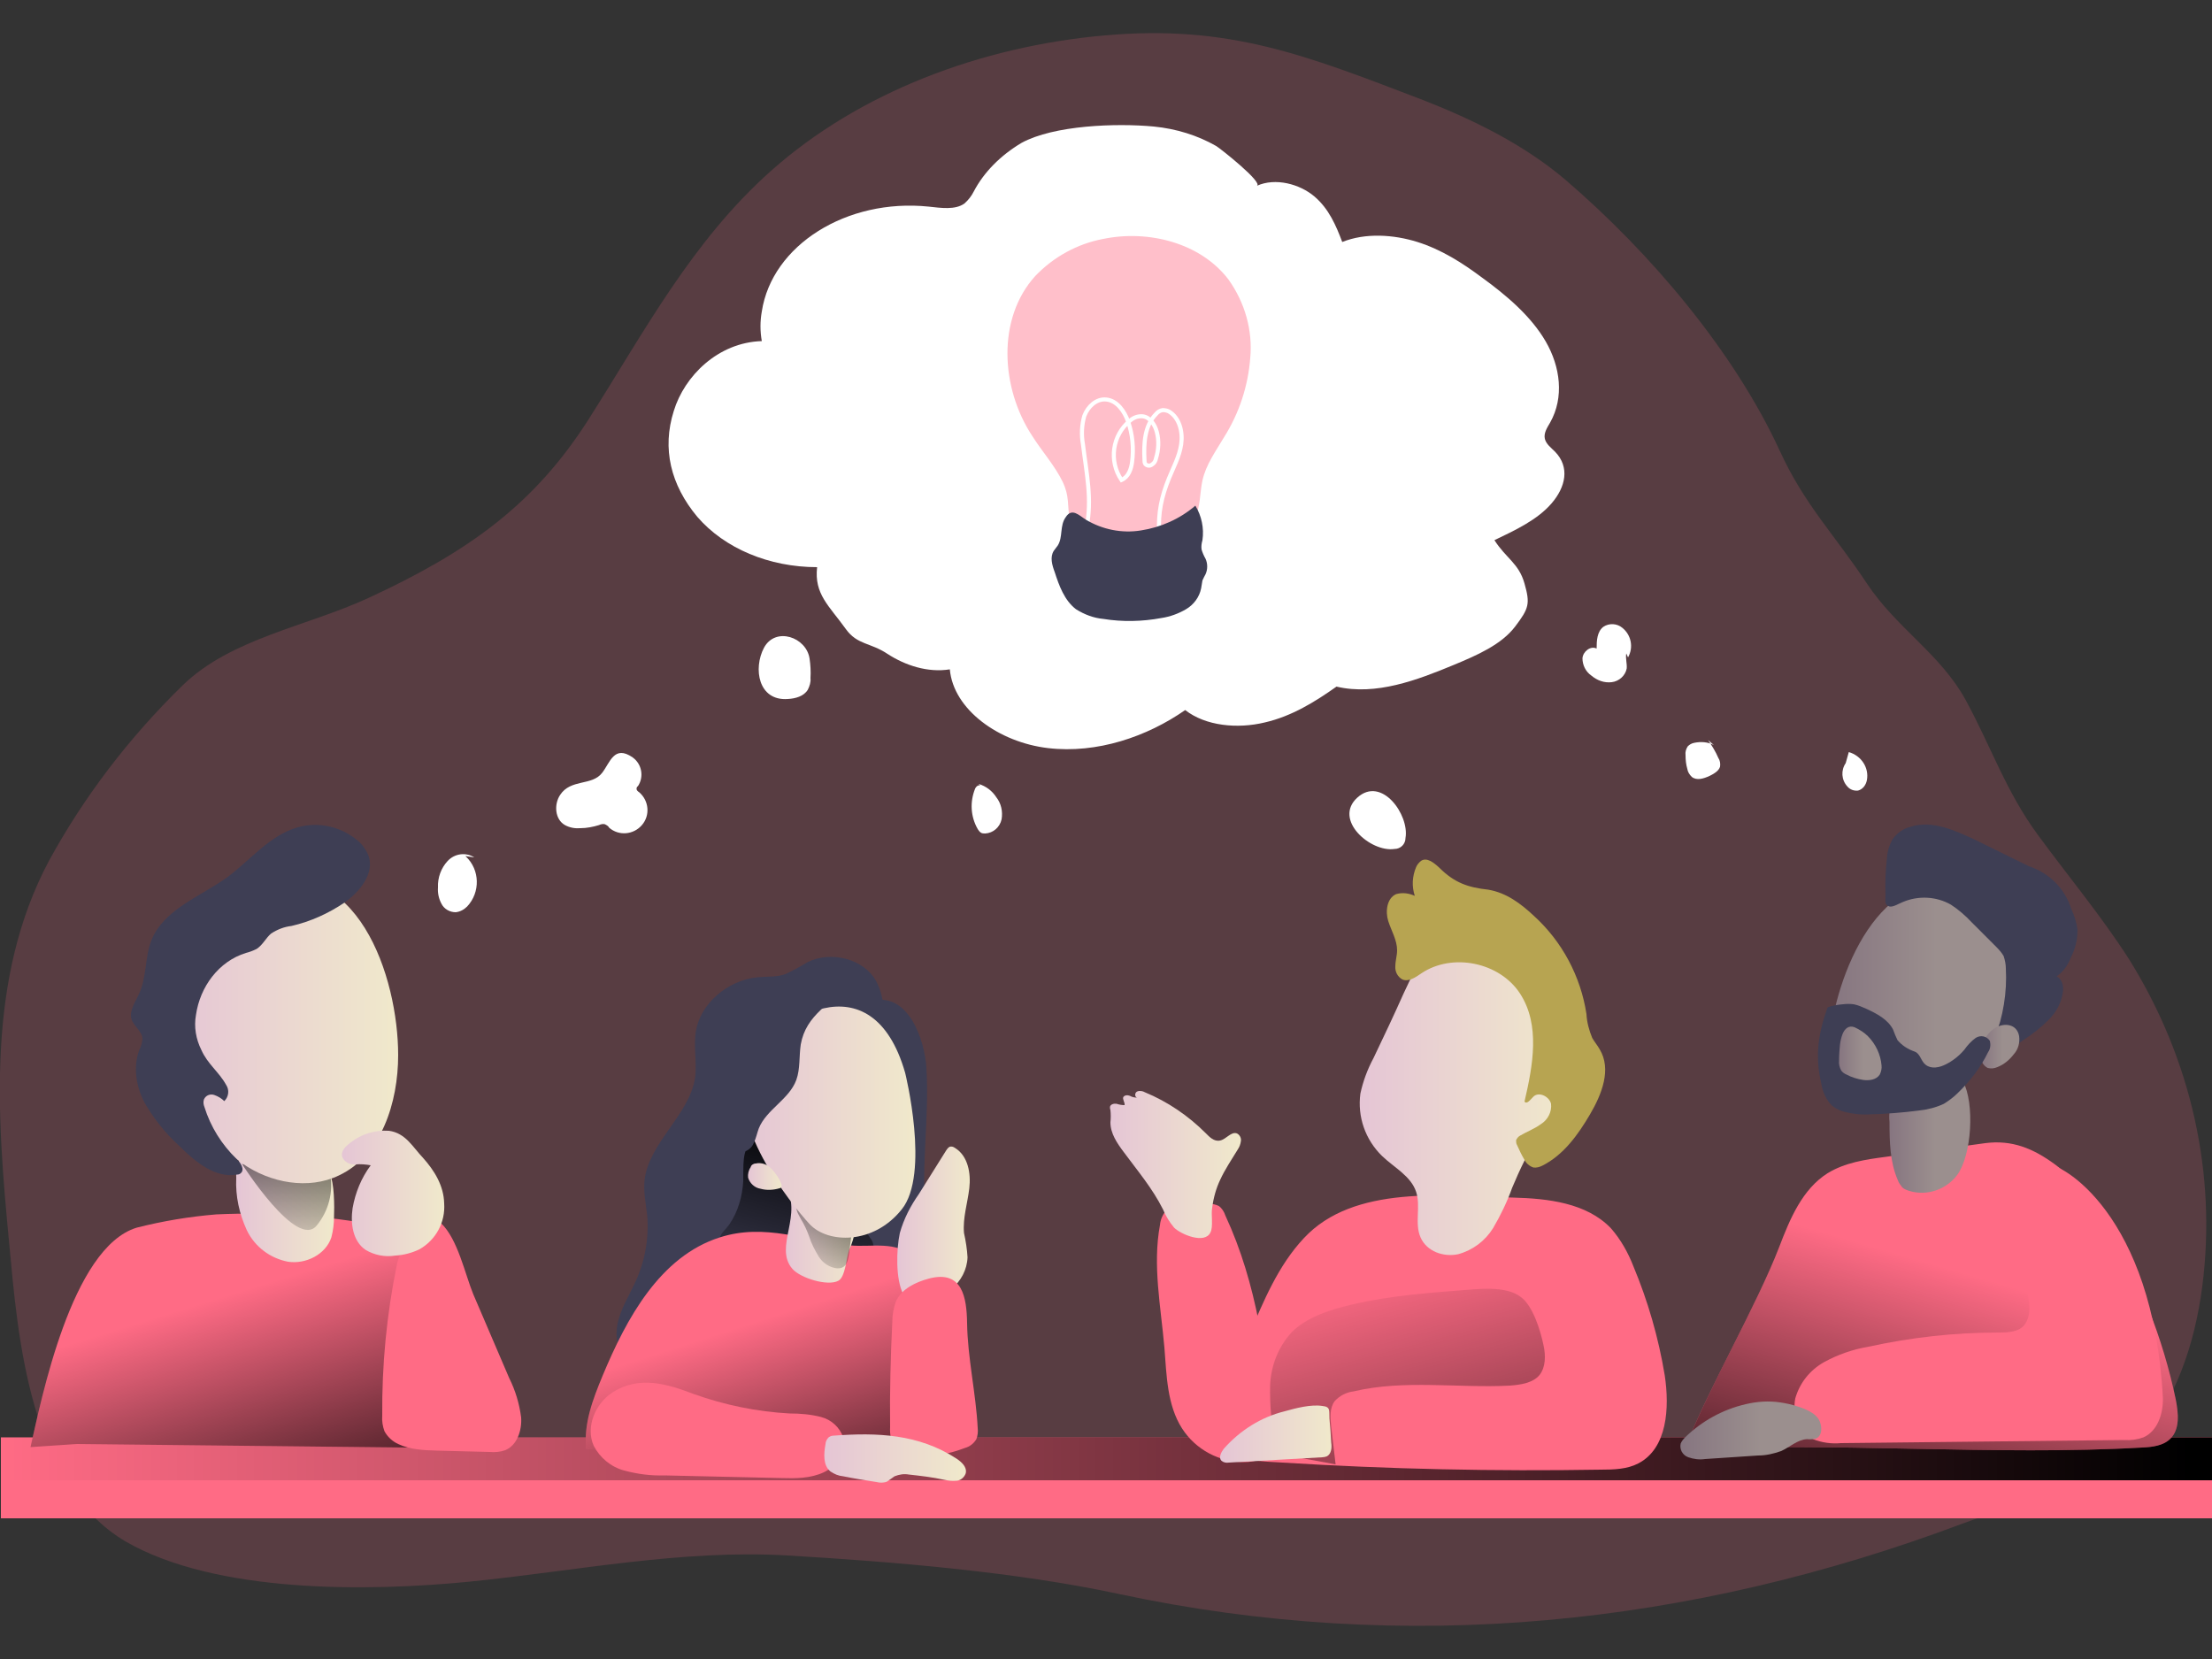 <?xml version="1.0"?>
<svg xmlns="http://www.w3.org/2000/svg" xmlns:xlink="http://www.w3.org/1999/xlink" version="1.1" width="600" height="450" viewBox="0 0 600 450"><rect x="0" y="0" width="600" height="450" fill="#333333" stroke="none"/><svg xmlns:xlink="http://www.w3.org/1999/xlink" enable-background="new 0 0 500 500" viewBox="0 0 500 500" width="600" height="600" x="0" y="-75"><linearGradient id="a"><stop offset="0" stop-opacity="0"/><stop offset=".99"/></linearGradient><linearGradient id="b" gradientTransform="matrix(1 0 0 -1 -18.92 -370.502)" gradientUnits="userSpaceOnUse" x1="194.978" x2="206.435" xlink:href="#a" y1="-728.323" y2="-686.77"/><linearGradient id="c" gradientTransform="matrix(1 0 0 -1 0 -363.382)" gradientUnits="userSpaceOnUse" x1=".233" x2="500" xlink:href="#a" y1="-755.582" y2="-755.582"/><linearGradient id="d"><stop offset="0" stop-opacity="0"/><stop offset=".8"/></linearGradient><linearGradient id="e" gradientTransform="matrix(1 0 0 -1 -18.92 -370.502)" gradientUnits="userSpaceOnUse" x1="187.041" x2="211.744" xlink:href="#d" y1="-732.637" y2="-809.49"/><linearGradient id="f" gradientTransform="matrix(1 0 0 -1 -18.92 -370.502)" gradientUnits="userSpaceOnUse" x1="71.05" x2="96.778" xlink:href="#d" y1="-725.571" y2="-808.947"/><linearGradient id="g"><stop offset="0" stop-color="#e5c5d5"/><stop offset=".42" stop-color="#ead4d1"/><stop offset="1" stop-color="#f0e9cb"/></linearGradient><linearGradient id="h" gradientTransform="matrix(1 0 0 -1 -18.92 -370.502)" gradientUnits="userSpaceOnUse" x1="72.346" x2="94.461" xlink:href="#g" y1="-704.916" y2="-704.916"/><linearGradient id="i" gradientTransform="matrix(1 0 0 -1 -18.92 -370.502)" gradientUnits="userSpaceOnUse" x1="81.976" x2="85.956" xlink:href="#a" y1="-718.088" y2="-672.932"/><linearGradient id="j" gradientTransform="matrix(1 0 0 -1 -18.92 -370.502)" gradientUnits="userSpaceOnUse" x1="466.052" x2="442.032" xlink:href="#a" y1="-721.676" y2="-803.675"/><linearGradient id="k"><stop offset="0" stop-color="#867580"/><stop offset=".57" stop-color="#9b8f8e"/></linearGradient><linearGradient id="l" gradientTransform="matrix(1 0 0 -1 -18.92 -370.502)" gradientUnits="userSpaceOnUse" x1="445.846" x2="464.25" xlink:href="#k" y1="-688.713" y2="-688.713"/><linearGradient id="m" gradientTransform="matrix(1 0 0 -1 -18.92 -370.502)" gradientUnits="userSpaceOnUse" x1="269.82" x2="299.451" xlink:href="#g" y1="-696.033" y2="-696.033"/><linearGradient id="n" gradientTransform="matrix(1 0 0 -1 -18.92 -370.502)" gradientUnits="userSpaceOnUse" x1="329.967" x2="356.389" xlink:href="#a" y1="-719.846" y2="-820.367"/><linearGradient id="o" gradientTransform="matrix(1 0 0 -1 -18.92 -370.502)" gradientUnits="userSpaceOnUse" x1="398.653" x2="430.574" xlink:href="#k" y1="-756.319" y2="-756.319"/><linearGradient id="p" gradientTransform="matrix(1 0 0 -1 -18.92 -370.502)" gradientUnits="userSpaceOnUse" x1="57.634" x2="108.877" xlink:href="#g" y1="-666.086" y2="-666.086"/><linearGradient id="q" gradientTransform="matrix(1 0 0 -1 -18.92 -370.502)" gradientUnits="userSpaceOnUse" x1="96.169" x2="119.325" xlink:href="#g" y1="-702.812" y2="-702.812"/><linearGradient id="r" gradientTransform="matrix(1 0 0 -1 -18.92 -370.502)" gradientUnits="userSpaceOnUse" x1="326.34" x2="373.45" xlink:href="#g" y1="-680.728" y2="-680.728"/><linearGradient id="s" gradientTransform="matrix(1 0 0 -1 -18.92 -370.502)" gradientUnits="userSpaceOnUse" x1="432.344" x2="475.004" xlink:href="#k" y1="-657.638" y2="-657.638"/><linearGradient id="t" gradientTransform="matrix(1 0 0 -1 -18.92 -370.502)" gradientUnits="userSpaceOnUse" x1="466.687" x2="475.412" xlink:href="#k" y1="-669.581" y2="-669.581"/><linearGradient id="u" gradientTransform="matrix(1 0 0 -1 -18.92 -370.502)" gradientUnits="userSpaceOnUse" x1="434.507" x2="444.206" xlink:href="#k" y1="-671.136" y2="-671.136"/><linearGradient id="v" gradientTransform="matrix(1 0 0 -1 -18.92 -370.502)" gradientUnits="userSpaceOnUse" x1="221.738" x2="238.152" xlink:href="#g" y1="-709.865" y2="-709.865"/><linearGradient id="w" gradientTransform="matrix(1 0 0 -1 -18.92 -370.502)" gradientUnits="userSpaceOnUse" x1="205.132" x2="237.086" xlink:href="#g" y1="-762.656" y2="-762.656"/><linearGradient id="x" gradientTransform="matrix(1 0 0 -1 -18.92 -370.502)" gradientUnits="userSpaceOnUse" x1="196.053" x2="212.832" xlink:href="#g" y1="-711.451" y2="-711.451"/><linearGradient id="y" gradientTransform="matrix(1 0 0 -1 -18.92 -370.502)" gradientUnits="userSpaceOnUse" x1="198.928" x2="217.838" xlink:href="#a" y1="-720.983" y2="-691.77"/><linearGradient id="z" gradientTransform="matrix(1 0 0 -1 -18.92 -370.502)" gradientUnits="userSpaceOnUse" x1="186.948" x2="225.832" xlink:href="#g" y1="-686.641" y2="-686.641"/><linearGradient id="A" gradientTransform="matrix(1 0 0 -1 -18.92 -370.502)" gradientUnits="userSpaceOnUse" x1="187.991" x2="195.668" xlink:href="#g" y1="-698.937" y2="-698.937"/><linearGradient id="B" gradientTransform="matrix(1 0 0 -1 -18.92 -370.502)" gradientUnits="userSpaceOnUse" x1="294.73" x2="319.968" xlink:href="#g" y1="-757.134" y2="-757.134"/><path d="m2.1 343.8c-2.8-29.2-5.2-60 8.9-86.6 7.9-14.5 18.1-27.9 30.3-39.8 10.9-10.6 28-13.3 41.9-19.7 22.5-10.4 37.5-21 49.9-40.5s23.3-40.2 41.2-56.1c19.9-17.7 47.3-28.1 75.4-30.6s45.5 4.5 71.4 14.4c11.9 4.6 23.4 10.3 32.7 18.2 19.5 16.7 38.3 39.1 48.5 61.3 5.6 12.2 12.2 18.7 19.7 30 6.7 10.1 16.6 15.9 22.3 26.3s9.1 20.7 16.4 30.6c6.9 9.4 14.4 18.4 20.6 28.1 14 22.5 19.8 48.4 16.5 73.9-1.7 13-6 26.1-15.2 36.5-10 11.3-24 11.4-39 17.1-61.6 23.1-125.7 29.8-190.7 15.9-23.2-5-51.1-7.3-74.9-8.7-24-1.4-47.8 3.5-71.7 5.9-23.1 2.3-57.4 2.7-77.8-9-21.9-12.8-24.5-46.8-26.4-67.2z" fill="#ff6b85" opacity=".18"/><path d="m209.4 303.9c.7 10.9-1.2 21.9-.2 32.7.4 3.5 1 7.2-.2 10.6-1.1 2.9-3.2 5.3-6 6.6-6.4 3.3-14.8 1.2-19.8-4.1-5-5.2-7.1-12.8-6.7-20s2.9-14.1 5.9-20.7c2.7-5.9 7.3-17.5 14-20 8.8-3.1 12.7 8.8 13 14.9z" fill="#3e3e54"/><path d="m198 284.2c-2.7-4.9-10.1-6.9-15.5-4.2-1.6 1-3.3 1.9-5 2.7-2 .7-4.2.5-6.3.7-6.8.7-12.9 6-13.9 12.2-.6 3.5.3 7.1-.2 10.6-1.3 8.3-10.4 14.6-11.4 23-.3 2.7.3 5.4.6 8.1.4 5.1-.5 10.2-2.6 14.8-1.5 3.3-3.6 6.5-4.2 10.1-1.1 7.1 4.8 13.8 12.2 16s15.8.5 22.8-2.9c7.7-3.7 14.6-9.7 17-17.3 3.7-11.9-4.4-24.5-.8-36.4 1-2.8 2.2-5.5 3.5-8.1 3.6-7.7 8.2-21.4 3.8-29.3z" fill="#3e3e54"/><path d="m168 329.5c.1-3.2-.4-7.1 2-9.1.2-.2.5-.3.8-.4.3 0 .5.1.8.2 2.7 1.5 5.1 3.4 7.1 5.7 2.4 2.8 4.4 6.3 7.5 8.2 1.3.8 2.7 1.4 4 2.1 2.7 1.5 5 3.6 6.6 6.3.5.6.7 1.4.6 2.2-.3 1-1.4 1.4-2.5 1.6-2.9.5-5.9.7-8.9.5-4.1-.1-8.1-.3-12.2-.5-2.6-.1-5.2-.4-7.8-1-1.1-.3-3.1-1.1-3.3-2.4-.3-1.3 1.5-2.6 2.2-3.7 1.9-2.8 2.9-6.2 3.1-9.7z" fill="url(#b)"/><path d="m.2 387.4h499.8v18.3h-499.8z" fill="#ff6b85"/><path d="m.2 387.4h499.8v9.7h-499.8z" fill="url(#c)"/><path d="m210.9 359.2 3.8 31.5c-27.4 1.4-54.8 1.2-82.2-.7-.6-5.7 1.5-11.2 3.7-16.5 5.4-13 13-27 26.5-31.3 10.3-3.3 19.3.8 29.4 1.8 5 .5 10.5-1.2 14.5 2.8 3 3.2 3.8 8.3 4.3 12.4z" fill="#ff6b85"/><path d="m210.9 359.2 3.8 31.5c-27.4 1.4-54.8 1.2-82.2-.7-.6-5.7 1.5-11.2 3.7-16.5 5.4-13 13-27 26.5-31.3 10.3-3.3 19.3.8 29.4 1.8 5 .5 10.5-1.2 14.5 2.8 3 3.2 3.8 8.3 4.3 12.4z" fill="url(#e)"/><path d="m90 340.6c3.2.8 6.5 1.7 9.1 3.7 2 1.7 3.6 3.8 4.9 6.1 6.3 10.5 10.3 22.3 11.8 34.5.2 1 .1 2-.2 3-.9 1.8-3.3 2-5.3 2l-92.9-1-10.5.7c2.4-10.5 9.2-45.1 24-49.6 5.9-1.5 11.9-2.5 18-3 6.3-.3 12.6-.2 19 .3 7.4.4 14.8 1.5 22.1 3.3z" fill="#ff6b85"/><path d="m90 340.6c3.2.8 6.5 1.7 9.1 3.7 2 1.7 3.6 3.8 4.9 6.1 6.3 10.5 10.3 22.3 11.8 34.5.2 1 .1 2-.2 3-.9 1.8-3.3 2-5.3 2l-92.9-1-10.5.7c2.4-10.5 9.2-45.1 24-49.6 5.9-1.5 11.9-2.5 18-3 6.3-.3 12.6-.2 19 .3 7.4.4 14.8 1.5 22.1 3.3z" fill="url(#f)"/><path d="m75.5 337.6c0 1.5-.2 3.1-.6 4.6-1.3 3.9-5.8 6.1-9.8 5.5-4.1-.8-7.5-3.4-9.3-7.1-1.7-3.7-2.6-7.7-2.4-11.8-.1-1.8.3-3.7 1.3-5.2 1.3-1.5 3.3-2.4 5.3-2.4 3.6-.2 7.1 1 9.8 3.3 1.3 1.2 3.9 2.1 4.7 3.4 1.1 1.7 1.1 7.5 1 9.7z" fill="url(#h)"/><path d="m54.7 325.6s12.4 19.5 16.9 13.9c2.7-3.3 3.8-7.6 3-11.7z" fill="url(#i)"/><path d="m99.7 339-7.3 5c-.6.3-1.1.8-1.5 1.3-.6.9-1 2-1.2 3.1-2.3 11.2-3.4 22.7-3.3 34.1-.1 1.2.1 2.4.5 3.5.7 1.3 1.8 2.3 3.1 2.9 2.7 1.3 5.8 1.4 8.8 1.5l11.9.3c1.2.1 2.4 0 3.5-.4 2.7-1.1 3.8-4.5 3.6-7.4-.4-3.1-1.3-6.1-2.7-8.9l-8.1-18.9c-1.9-4.6-3.5-12.5-7.3-16.1z" fill="#ff6b85"/><path d="m178.5 382c2.4 0 4.8.2 7.1.8s4.2 2.3 5 4.6c.9 3.2-1.4 6.5-4.4 7.9s-6.4 1.4-9.6 1.3l-26.4-.6c-3.1.1-6.1-.3-9.1-1.1s-5.5-2.9-6.9-5.6c-1.9-4.3.4-9.6 4.3-12.1 6-3.8 12.3-1.9 18.3.4 7 2.5 14.3 4 21.7 4.4z" fill="#ff6b85"/><path d="m380.8 390.1c5.2-13.5 16.2-32.3 21.4-45.8 2.4-6.3 5.2-13 10.9-16.6 3.9-2.4 8.5-3.1 13.1-3.7l22.5-3.1c6.1-.8 10.9 1.2 15.8 4.8s8.6 8.7 11.8 13.9c7.4 12.1 12.6 25.4 15.5 39.2.6 3.1 1 6.7-1.2 8.9-1.6 1.6-4.1 1.9-6.4 2-32.6 1.9-70.6-1.3-103.4.4z" fill="#ff6b85"/><path d="m380.8 390.1c5.2-13.5 16.2-32.3 21.4-45.8 2.4-6.3 5.2-13 10.9-16.6 3.9-2.4 8.5-3.1 13.1-3.7l22.5-3.1c6.1-.8 10.9 1.2 15.8 4.8s8.6 8.7 11.8 13.9c7.4 12.1 12.6 25.4 15.5 39.2.6 3.1 1 6.7-1.2 8.9-1.6 1.6-4.1 1.9-6.4 2-32.6 1.9-70.6-1.3-103.4.4z" fill="url(#j)"/><path d="m442.4 328.1c-2.5 3.3-6.8 4.8-10.8 3.6-.6-.2-1.2-.4-1.6-.8-.4-.5-.8-1-1-1.6-1.8-4.1-1.9-8.7-1.9-13.2-.2-1.8.1-3.7.7-5.4 2.2-4.8 12.6-9.6 15.9-3.8 2.7 5 2 16.7-1.3 21.2z" fill="url(#l)"/><g fill="#fff"><path d="m107.2 256.3c-1.9-1.2-4.4-.9-6 .8-1.5 1.6-2.3 3.8-2.2 6-.1 1.3.2 2.6.8 3.7.6 1.2 1.9 1.9 3.2 1.9 1-.1 1.9-.6 2.6-1.3 3-3.2 2.9-8.3-.3-11.3 0 0-.1-.1-.1-.1"/><path d="m126.6 242.2c-1.4 2.1-1.2 5.5 1.1 6.8 1.1.6 2.3.8 3.5.7 1.4 0 2.9-.3 4.2-.7.4-.2.9-.3 1.3-.2.4.2.8.4 1 .8 2.2 1.9 5.5 1.6 7.4-.6s1.6-5.5-.6-7.4c-.3-.2-.7-.5-.6-.9 0-.2.1-.4.3-.5 1.4-2.1.9-5-1.2-6.5-4.2-2.9-5.1 1.2-6.9 3.5-2.3 3-7.1 1.3-9.5 5z"/><path d="m178.1 220.5c1.7-.1 3.6-.6 4.5-2.1.4-.8.7-1.7.6-2.6.1-1.5 0-3-.2-4.4-.7-4.9-7.7-7.3-10.3-2.5-2.5 4.7-1.3 12.1 5.4 11.6z"/><path d="m221.6 240.1c-.4-.3-1 .2-1.2.7-1.2 3-1 6.3.6 9.1.2.3.4.6.7.8s.6.2 1 .2c1.8-.1 3.3-1.4 3.7-3.2.3-1.8-.1-3.6-1.2-5-.9-1.4-2.3-2.5-4-3"/><path d="m315.2 254.4c1.4 0 2.5-1.1 2.5-2.5.9-5.2-5.4-14.1-10.9-9.1s3 12.4 8.4 11.6z"/><path d="m368 211.1c1.3-2.3.7-5.1-1.3-6.7-1.2-1-3-1.1-4.3-.2-1.4 1.1-1.5 3.1-1.5 4.9-1.4-.7-3.1.7-3.2 2.2 0 1.5.7 3 2 3.9 1.3 1.1 2.9 1.7 4.6 1.5s3.1-1.5 3.4-3.1c.1-1.1-.3-2.3-.1-3.4"/><path d="m387.4 230.9c-1.4-.7-2.9-.8-4.4-.5-.6.1-1.1.4-1.5.8-.4.6-.6 1.3-.5 2 0 1 .1 2.1.4 3.1.1.7.5 1.3 1 1.8 1.1.9 2.7.4 4-.2 1-.5 2.1-1.1 2.4-2.1.1-.7 0-1.4-.4-2-.6-1.4-1.4-2.7-2.3-4"/><path d="m417.2 235c-1.1 1.6-1 3.8.4 5.3.6.7 1.5 1 2.4.9 1.1-.3 1.8-1.3 2-2.4.5-2.8-1.3-5.5-4.1-6.3"/><path d="m230.9 94.8c-4.7 2.8-8.5 6.6-10.8 11-.5 1-1.2 1.9-2.1 2.7-2.1 1.5-5.3 1-8.1.7-18.5-1.9-35.4 8.7-37.7 23.7-.4 2.2-.4 4.5 0 6.7-9.9.3-17.5 7.9-19.9 15.8-2.7 8.5-.7 16.7 5.3 23.9 6.2 7.2 16.3 11.4 27.1 11.4-.7 6.1 2.7 8.7 6.5 14 2.6 3.6 5.5 3 9.4 5.6 4 2.6 9.1 4.3 14.1 3.5.8 9.1 11.1 16.5 22.2 17.8s22.4-2.6 31-8.6c4.6 3.6 11.8 4.3 18 2.8 6.1-1.4 11.4-4.7 16.2-8.1 8.9 2.1 18.3-1.5 26.5-4.9 5.3-2.2 10.8-4.6 13.9-8.7s3.4-5.1 2.1-9.7-4.1-5.6-6.8-9.8c4.8-2.3 9.7-4.6 12.9-8.3s4.2-8.2.8-11.7c-.9-.9-2-1.7-2.3-2.9-.3-1.3.5-2.5 1.2-3.7 3.2-5.7 2.3-12.6-1-18.3s-8.8-10.4-14.6-14.6c-4.3-3.2-9-6.2-14.4-7.9s-11.8-2.1-17 0c-1.4-3.7-3-7.5-6.3-10.3s-8.8-4.3-13-2.4c1.5-.7-8.2-8.4-9.2-9-4.2-2.4-9-3.9-14.1-4.4-8.5-.8-22.6-.3-29.9 3.7z"/></g><path d="m294.7 342.4c-5.8 6.2-9.1 14.2-12.4 22l-9.2 22.4c-.6 1-.7 2.3-.3 3.4.7.9 1.8 1.4 2.9 1.5 4.7.7 9.5 1.2 14.2 1.4 24 1.5 48 2 72 1.6 2.9 0 5.9-.1 8.4-1.4 6.6-3.4 7.1-12.6 6-19.9-1.4-8.5-3.8-16.8-7.1-24.7-1.2-3.1-2.9-6.1-5.1-8.6-5.5-5.7-14.2-6.7-22.1-6.9-15.3-.4-36-3-47.3 9.2z" fill="#ff6b85"/><path d="m277 337.3c-.3-.9-.8-1.7-1.5-2.2-.6-.3-1.4-.5-2.1-.5-2.1-.1-4.2 0-6.3.2-1.3 0-2.6.5-3.6 1.4-.7.9-1.2 2-1.3 3.2-1.7 9.1.2 18.5 1 27.7.5 6.3.6 13 4 18.3 3.1 4.8 8.4 7.6 14.1 7.6 2.4 0 5.1-.9 6-3 .4-1.1.5-2.3.3-3.4-1.1-16.7-3.5-34-10.6-49.3z" fill="#ff6b85"/><path d="m275.8 329.2c1.1-2.4 2.6-4.6 4-6.9.4-.6.6-1.2.7-1.9s-.3-1.4-.9-1.7c-1.3-.5-2.4 1.3-3.8 1.6s-2.4-.8-3.3-1.7c-3.9-3.9-8.6-7.1-13.7-9.2-.5-.3-1.2-.4-1.7-.2-.6.2-.7 1.2-.1 1.4-.5 0-1.1-.1-1.6-.4-.5-.2-1.2-.2-1.5.3-.2.5.4 1.2.3 1.8-.6 0-1.2-.1-1.8-.3-.6-.1-1.4.1-1.5.7 0 .2 0 .5.1.7.1.9.1 1.9 0 2.8 0 2.5 1.5 4.7 3 6.7 3.1 4.2 6.5 8.2 8.9 13 .6 1.5 1.5 2.9 2.5 4.1 1.5 1.5 6.9 3.8 8.2 1.1.7-1.3.1-4.1.4-5.6.3-2.3.9-4.4 1.8-6.3z" fill="url(#m)"/><path d="m348.9 366.6c.5 2.3.5 4.9-.9 6.7-1.5 1.8-4.2 2.2-6.7 2.4-11.8.6-23.9-1.4-35.3 1.3-1.7.2-3.2 1-4.3 2.2-1.2 1.6-1 3.8-.8 5.8l1 8.5-11.5-2.1c-1.2 0-2.2-1.1-2.1-2.3v-.1c-.9-4.4-1.3-8.9-1.2-13.4.2-4.5 1.9-8.8 5-12.1 2.8-2.7 6.5-4.2 10.3-5.3 8.9-2.5 18.2-3.3 27.4-4 4-.3 10.6-1.2 14 1.5 2.7 2 4.4 7.5 5.1 10.9z" fill="url(#n)"/><path d="m457.8 361.7c-1.2 1.9-3.9 2-6.1 2-9.9 0-19.7 1.1-29.3 3.2-3.6.6-7 1.8-10.1 3.5-3.2 1.8-5.5 4.7-6.5 8.2-.7 3.5.8 7.6 4 9.2 2 .8 4.2 1.1 6.3.9l64.1-.7c1.5.1 2.9-.1 4.3-.6 3.2-1.4 4.5-5.4 4.4-8.9-2.2-41.6-23.1-53.4-26.6-52.9-2.8.4-3.2 21.9-4 25-.9 3.6 1.7 7.7-.5 11.1z" fill="#ff6b85"/><path d="m402.4 379.5c-2.6-.4-5.3-.2-7.8.4-5.2 1.2-9.9 3.8-13.7 7.5-.4.4-.8.9-1 1.4-.3 1.3.4 2.6 1.7 3.1 1.2.4 2.5.6 3.8.4l12-.8c1.8 0 3.5-.4 5.2-1 2-.9 3.7-2.6 5.9-2.7.6.1 1.3 0 1.9-.1 1.9-.7 1.4-3.8.3-4.9-1.6-1.9-6.1-3-8.3-3.3z" fill="url(#o)"/><path d="m90 301c0 10.7-3.8 22.7-13.4 27.2-6.9 3.3-15.5 1.7-21.8-2.7s-10.5-11.2-13.1-18.5c-3-8.3-4-17.5-1.5-26s8.9-16 17.3-18.7c23.3-7.3 32.5 21.1 32.5 38.7z" fill="url(#p)"/><path d="m55.6 277.9c.8-.2 1.6-.5 2.4-.9 1.4-.9 2.1-2.5 3.3-3.5 1.4-.9 2.9-1.5 4.6-1.7 4.3-1 8.3-2.8 12-5.3 3.5-2.5 6.8-6.6 5.4-10.6-.6-1.4-1.5-2.7-2.7-3.6-3.7-3-8.7-4.1-13.3-2.8-6.3 1.8-10.6 7.3-15.8 11.2-6.2 4.5-14.5 7.3-17.3 14.4-1.5 3.9-1 8.3-2.8 12.1-.8 1.8-2.2 3.7-1.7 5.6.5 1.7 2.5 2.8 2.5 4.6-.1.8-.3 1.7-.7 2.4-1.5 3.9-.7 8.4 1.2 12 2.1 3.6 4.7 6.9 7.8 9.7 3.5 3.5 8.1 7.4 13.1 6.5.3 0 .6-.1.8-.3 1-.8 0-2.4-.9-3.2-3.4-3.3-5.9-7.3-7.3-11.8-.2-.5-.3-1.1-.1-1.7.4-.9 1.4-1.3 2.3-1s1.7.8 2.3 1.4c1-1 1.2-2.5.4-3.7-1.6-2.9-4.2-4.7-5.6-7.9-1.2-2.4-1.7-5.2-1.2-7.9.9-6.3 5.1-12.1 11.3-14z" fill="#3e3e54"/><path d="m87.9 318.1c-3.1-.2-6.2.7-8.7 2.7-1.1.8-2.3 2-1.8 3.3.5 1.1 1.7 1.7 2.9 1.6s2.4 0 3.5.2c-2.1 2.8-3.5 6.2-4.1 9.7-.5 3.4 0 7.4 2.9 9.4 2 1.2 4.4 1.7 6.8 1.3 1.9-.1 3.7-.6 5.4-1.4 3.7-2.1 5.9-6.1 5.6-10.4-.1-4-2.2-7.4-4.8-10.3-2.3-2.4-3.9-5.6-7.7-6.1z" fill="url(#q)"/><path d="m310.5 301.6c-1.4 2.6-2.4 5.3-3 8.1-.7 5.2 1.1 10.4 4.9 14.1 2.7 2.6 6.5 4.5 7.7 8.1 1.1 3.3-.4 7.1 1 10.3s5.2 4.5 8.5 3.8c3.3-.9 6.1-3 7.9-5.9 1.7-2.9 3.2-6 4.3-9.1 1.7-4.1 3.7-8.2 6-12 1.7-2.6 3.2-5.4 4.5-8.2 1.3-3.4 2-7 2-10.7.2-8.4-2.9-17.3-9.7-22.3-6.4-4.6-15.1-4.5-21.4.2-3.1 2.4-4.2 5.5-5.9 9-2.1 4.7-4.4 9.6-6.8 14.6z" fill="url(#r)"/><path d="m325.3 258.6c-1.2-1.1-2.8-2.4-4.1-1.5-.5.4-.9.9-1.1 1.4-.9 2.1-1 4.4-.3 6.5-1.3-.6-2.8-.8-4.2-.4-2.1.9-2.5 3.9-1.8 6.1s2 4.3 2 6.6c0 1.2-.4 2.4-.4 3.6-.1 1.2.5 2.4 1.6 3 1.4.6 3-.5 4.3-1.4 7-4.7 17.7-2.5 22.3 4.6s2.9 16.2 1 24.4c.5.7 1.3-.4 1.9-1 1.2-1.4 3.7-.2 4.1 1.5.2 1.8-.7 3.6-2.3 4.6-1.5 1.1-3.2 1.7-4.7 2.6-.4.2-.7.6-.9 1 0 .4 0 .8.2 1.1.5 1.1 1 2.2 1.6 3.2.4.9 1.2 1.6 2.1 1.9.7.1 1.4-.1 2-.4 4.8-2.4 8.1-7 10.8-11.6s4.9-10.2 2.2-14.7c-.5-.9-1.2-1.7-1.7-2.6-.7-1.7-1.2-3.5-1.3-5.4-1.3-8.5-5.5-16.4-11.9-22.2-3-2.8-6.2-5.2-10.3-5.9-4.5-.5-7.6-1.5-11.1-5z" fill="#b7a451"/><path d="m413.5 298.4c-.4 4.4.4 9.4 4 11.8 2.6 1.8 6 1.7 9.1 1.6 4.4-.2 9-.4 13-2.4 6-2.9 9.6-9.2 12.4-15.4 2.1-4.2 3.4-8.7 4-13.4.4-4.7-.8-9.6-4-13-2-2.1-4.6-3.6-7.4-4.4-19.6-6.3-29.9 20-31.1 35.2z" fill="url(#s)"/><path d="m426.5 256.7c.1-1.6.5-3.1 1.3-4.5 1-1.4 2.4-2.4 4-2.8 4.9-1.6 10.1.8 14.8 3l12 5.9c4.6 1.5 8.2 5.1 9.6 9.7.7 1.5 1.2 3 1.4 4.7 0 2.2-.5 4.3-1.5 6.2-.6 1.7-1.7 3.2-3.2 4.3 1.2.6 1.6 2.2 1.4 3.5-.3 2.4-1.5 4.6-3.2 6.3s-3.6 3.2-5.6 4.5l-3.9 2.7c-.7.5-1.5 1-2.4.6-.6-.3-.9-.9-.9-1.6.1-.6.2-1.3.5-1.8 2-5.1 2.9-10.6 2.6-16 0-.9-.2-1.9-.5-2.8-.4-.7-1-1.4-1.6-2l-5.6-5.6c-1.4-1.5-3-2.9-4.7-4-3.3-1.9-7.4-2.1-10.9-.6-.8.3-2.2 1.2-3 1-1.2-.3-.9-1.4-.9-2.6-.1-2.7-0-5.4.3-8.1z" fill="#3e3e54"/><path d="m456.4 296.7c.2 1.5-.2 3-1.2 4.1-1 1.3-2.2 2.3-3.7 2.9-.7.3-1.4.4-2.2.2-1-.5-1.6-1.6-1.6-2.7-.1-2.5 1.1-4.9 3.2-6.3 2.1-1.3 5-1 5.5 1.8z" fill="url(#t)"/><path d="m413.1 290.2c1.1-.4 2.3-.6 3.5-.7.8-.1 1.6-.1 2.4 0 1 .2 1.9.6 2.8 1 2.4 1.1 4.9 2.4 6.1 4.7.3.8.6 1.6 1 2.4 1 1.2 2.4 2.1 3.9 2.6 1.3.5 1.4 2.2 2.5 3 1.3 1 3.1.6 4.5-.1 1.6-.8 3-1.9 4.2-3.3.7-1 1.6-2 2.6-2.7 1.1-.7 2.5-.4 3.2.7.2.9.1 1.8-.4 2.5-1.7 3.5-4.1 6.6-6.9 9.3-.9.9-2 1.7-3.1 2.4-1.7.8-3.6 1.3-5.5 1.5-3.8.5-7.6.8-11.5.9-2.2.1-4.4-.2-6.5-.9-.6-.3-1.2-.6-1.8-1.1-1.3-1.3-2.1-3-2.4-4.9-1.5-6.3-.7-11.4 1.4-17.3z" fill="#3e3e54"/><path d="m425.3 303.3c.1.7-.1 1.5-.4 2.1-.8 1.2-2.4 1.4-3.8 1.2-1.3-.2-2.6-.6-3.7-1.2-.5-.2-.9-.5-1.2-.9-.4-.7-.6-1.5-.5-2.4 0-1.2.1-2.3.2-3.4.1-.9.3-1.7.6-2.5.5-1.2 1.4-2 2.7-1.5 1.1.5 2.2 1.2 3 2 1.8 1.8 2.9 4.2 3.1 6.6z" fill="url(#u)"/><path d="m203.4 341.2c.9-3.2 2.4-6.1 4.3-8.8l6.2-9.9c.2-.3.4-.6.8-.8.4-.1.8 0 1.2.3 2.9 1.8 3.6 5.7 3.2 9.1s-1.5 6.7-1.2 10.1c.4 1.8.7 3.7.8 5.5-.1 2.8-1.5 5.4-3.6 7.1-2.6 2.2-8.6 5.3-10.9 1.3-1.8-3.4-1.6-10.2-.8-13.9z" fill="url(#v)"/><path d="m210 351.5c-3 .8-6.2 2.3-7.5 5.2-.5 1.4-.8 2.9-.8 4.5-.4 8-.6 16-.5 23.9-.1 1.6.2 3.2 1.1 4.6 1.2 1.5 3.3 1.9 5.2 2 3.6.1 7.2-.6 10.6-1.9 1.1-.3 2-1 2.6-2 .3-.8.4-1.7.3-2.5-.4-7.9-2.3-15.9-2.4-23.8-.1-5.6-1-12-8.6-10z" fill="#ff6b85"/><path d="m188.6 387c-.5 0-.9.1-1.3.4-.4.4-.7 1-.7 1.5-.4 2.2-.6 4.8 1.1 6.2.9.6 1.8 1 2.9 1.1 2.5.5 5 .9 7.5 1.3.8.2 1.7.2 2.4-.1.6-.4 1.1-.8 1.7-1.2 1-.4 2.1-.6 3.2-.4 2.7.3 5.4.6 8.1 1.2.9.2 1.8.3 2.8.2.9-.1 1.7-.8 2-1.7.3-1.4-.9-2.5-2.1-3.3-8.6-5.6-18-5.9-27.6-5.2z" fill="url(#w)"/><path d="m179.1 349.3c1.8 2.1 8 4 10.4 2.7 1.6-.8 1.8-5.3 2.5-7.1.6-1.3 1-2.7 1.3-4.2.6-2 .7-4.1.4-6.1-.4-2.1-1.9-3.7-3.9-4.3-1.9-.4-13.7-1.7-12.5-.1 4.5 6.8-2.5 14.1 1.8 19.1z" fill="url(#x)"/><path d="m182.9 342c.5 1.6 1.3 3.1 2.2 4.6.9 1.4 2.4 2.4 4.1 2.6.4 0 .8 0 1.2-.2 1.1-.5 1.3-1.8 1.5-3l.8-6.2c.1-.5.1-1-.1-1.4s-.5-.7-.9-.9c-.9-.7-1.8-1.3-2.8-1.8-2-1.2-4.6-2.5-7-2-.8.1-1.5.7-1.8 1.4-.3 1 .5 2.1.9 2.9.8 1.3 1.4 2.6 1.9 4z" fill="url(#y)"/><path d="m204.6 305s5.7 22.9-.8 30.9c-6.4 8-16.7 7.7-20.8 3.3s-19.4-23.5-13.7-35.1c5.6-11.5 27.8-25.3 35.3.9z" fill="url(#z)"/><path d="m181 298.6c-.4 2.7-.1 5.5-1 8-1.6 4.4-6.8 6.7-8.5 11-.4 1.1-.6 2.2-1.1 3.2-.4 1.1-1.4 1.9-2.5 2.1-1.2 0-2.2-.6-2.7-1.6s-.8-2.1-.8-3.2c-.7-7.5.1-15.6 4.3-21.8 3.3-5 8.6-8.2 14.6-8.7 3.5-.2 4.7.6 2.2 3.2-2.2 2.1-3.9 4.4-4.5 7.8z" fill="#3e3e54"/><path d="m170.8 325.5c-.3 0-.5.1-.8.3-.1.1-.3.3-.3.5-.5.7-.7 1.6-.6 2.4.4 1.3 1.5 2.3 2.8 2.5 1.4.4 2.9.3 4.3-.1.1 0 .3-.1.4-.2.1-.2.1-.6 0-.8-.5-1.3-1.3-2.4-2.2-3.4s-2.3-1.5-3.6-1.2z" fill="url(#A)"/><path d="m276.6 390c-.6.8-1.2 2-.5 2.7.5.4 1.1.5 1.7.4l21.1-1.2c.3 0 .7-.1 1-.2 1-.5 1.2-1.9 1-3.1-.1-1.8-.2-3.6-.4-5.5-.1-1.8.3-2.6-1.6-2.8-2.6-.4-6 .5-8.5 1.2-5.3 1.3-10.1 4.3-13.8 8.5z" fill="url(#B)"/><path d="m233.3 161c-7.1-10.8-8-26.5.7-36.1 4.1-4.3 9.5-7.3 15.4-8.4 10.2-2.1 22 .9 28.3 9.2 3.7 5.2 5.5 11.5 4.9 17.8-.5 6.3-2.5 12.4-5.9 17.8-1.9 3.2-4.1 6.2-4.9 9.8-.5 2.4-.4 3.7-.9 6.1-1.4 6.7-7 11.7-13.8 12.4-5.9.5-14.1-3.4-15.3-9.7-.6-3.4 0-5.1-1.6-8.5-1.8-3.7-4.7-6.9-6.9-10.4z" fill="#ff6b85" opacity=".43"/><path d="m245.6 181.8c1.3-6.5 0-12.2-.8-18.8-.4-2.2-.3-4.4.3-6.5.8-2.1 2.7-3.9 4.9-3.7 2.5.2 4.2 2.7 5 5 1 2.9 1.3 6 .9 9.1-.2 1.6-.8 3.4-2.4 4.1-2.9-4.3-2.1-10.1 1.9-13.4.8-.7 1.8-1.1 2.9-1 1.7.2 2.8 2 3.2 3.6.5 1.9.4 4-.2 5.9-.1.6-.4 1.1-.9 1.4-.5.4-1.1.3-1.5-.1-.2-.3-.2-.6-.2-.9-.2-3.7 0-7.8 2.6-10.4.4-.5.9-.8 1.5-.9.5 0 1 .1 1.4.3 2.4 1.4 3.2 4.6 2.8 7.4s-1.8 5.3-2.8 7.8c-1.7 4.2-2.4 7.7-2.2 12.2" fill="none" stroke="#fff" stroke-miterlimit="10" stroke-width=".918"/><path d="m239.1 185.8c-.3.4-.6.8-.9 1.2-.9 1.4-.4 3.2.2 4.8 1 3.1 2.2 6.4 4.8 8.4 1.9 1.2 4 2 6.2 2.2 4.3.7 8.8.6 13.1-.2 2-.3 3.9-1 5.6-2s3-2.7 3.4-4.7c.1-.6.2-1.2.3-1.8.2-.5.5-1 .7-1.4.5-1.1.5-2.4 0-3.5-.4-.7-.7-1.4-.9-2.1-.1-.7 0-1.4.2-2.1.4-2.7-.2-5.5-1.6-7.8-3.5 3-7.8 4.9-12.3 5.6-4.3.7-8.7-.2-12.4-2.4-1.6-1-3.2-2.8-4.6-.6-1.4 1.9-.6 4.5-1.8 6.4z" fill="#3e3e54"/></svg></svg>
